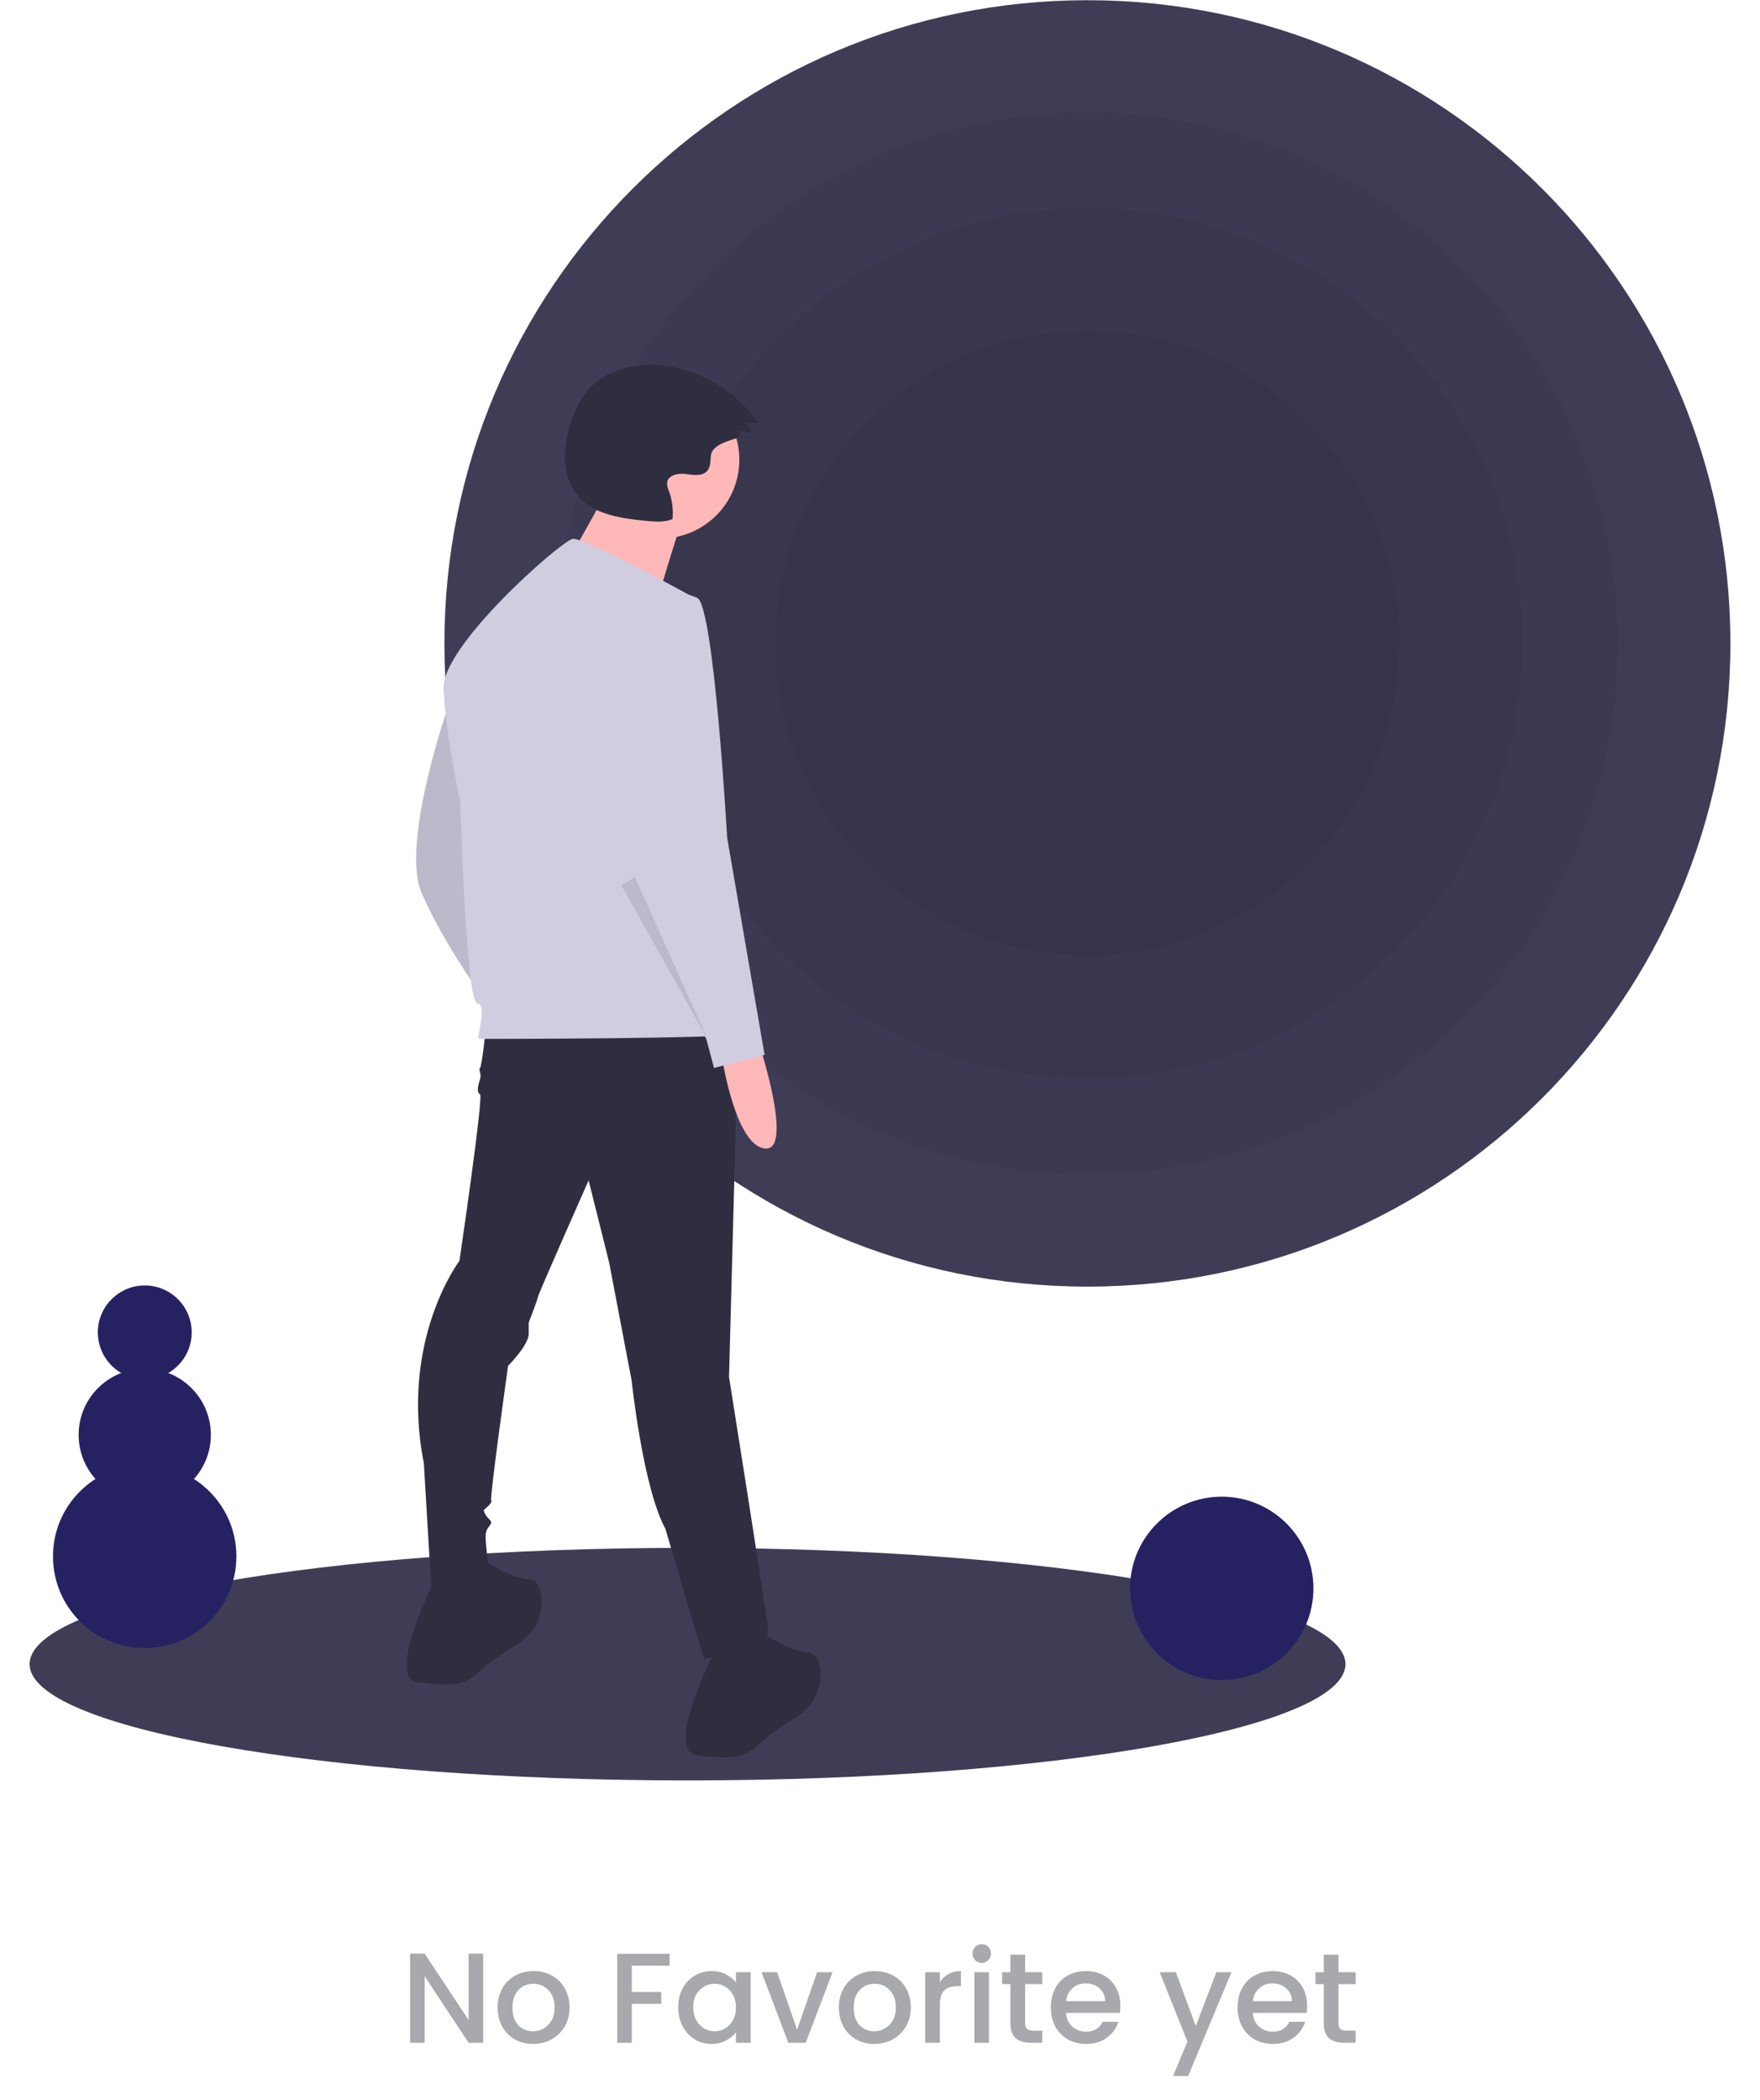 <svg width="275" height="328" viewBox="0 0 275 328" fill="none" xmlns="http://www.w3.org/2000/svg">
<g clip-path="url(#clip0_2433_1543)">
<path d="M107.427 278.1C164.203 278.1 210.229 269.969 210.229 259.938C210.229 249.908 164.203 241.777 107.427 241.777C50.651 241.777 4.625 249.908 4.625 259.938C4.625 269.969 50.651 278.1 107.427 278.1Z" fill="#3F3D56"/>
<path d="M169.907 200.97C225.394 200.97 270.376 155.988 270.376 100.5C270.376 45.013 225.394 0.031 169.907 0.031C114.419 0.031 69.438 45.013 69.438 100.5C69.438 155.988 114.419 200.97 169.907 200.97Z" fill="#3F3D56"/>
<path opacity="0.05" d="M169.905 183.432C215.712 183.432 252.846 146.298 252.846 100.491C252.846 54.684 215.712 17.551 169.905 17.551C124.099 17.551 86.965 54.684 86.965 100.491C86.965 146.298 124.099 183.432 169.905 183.432Z" fill="black"/>
<path opacity="0.05" d="M169.907 168.466C207.449 168.466 237.884 138.031 237.884 100.489C237.884 62.946 207.449 32.512 169.907 32.512C132.364 32.512 101.93 62.946 101.93 100.489C101.93 138.031 132.364 168.466 169.907 168.466Z" fill="black"/>
<path opacity="0.05" d="M169.895 149.215C196.812 149.215 218.633 127.394 218.633 100.477C218.633 73.559 196.812 51.738 169.895 51.738C142.977 51.738 121.156 73.559 121.156 100.477C121.156 127.394 142.977 149.215 169.895 149.215Z" fill="black"/>
<path d="M70.315 109.48C70.315 109.48 62.416 131.714 65.927 139.613C69.437 147.512 74.996 155.119 74.996 155.119C74.996 155.119 72.948 110.943 70.315 109.48Z" fill="#D0CDE1"/>
<path opacity="0.1" d="M70.315 109.48C70.315 109.48 62.416 131.714 65.927 139.613C69.437 147.512 74.996 155.119 74.996 155.119C74.996 155.119 72.948 110.943 70.315 109.48Z" fill="black"/>
<path d="M75.879 160.972C75.879 160.972 75.294 166.53 75.002 166.823C74.709 167.115 75.294 167.7 75.002 168.578C74.709 169.456 74.417 170.626 75.002 170.919C75.587 171.211 71.784 196.956 71.784 196.956C71.784 196.956 62.422 209.243 66.225 228.551L67.395 248.152C67.395 248.152 76.465 248.737 76.465 245.519C76.465 245.519 75.879 241.716 75.879 239.961C75.879 238.205 77.342 238.205 76.465 237.328C75.587 236.45 75.587 235.865 75.587 235.865C75.587 235.865 77.05 234.695 76.757 234.402C76.465 234.11 79.39 213.339 79.39 213.339C79.39 213.339 82.608 210.12 82.608 208.365V206.61C82.608 206.61 84.071 202.807 84.071 202.514C84.071 202.222 91.97 184.376 91.97 184.376L95.188 197.248L98.699 215.679C98.699 215.679 100.454 232.354 103.965 238.791C103.965 238.791 110.108 259.854 110.108 259.269C110.108 258.684 120.347 257.221 120.055 254.588C119.762 251.955 113.911 215.094 113.911 215.094L115.374 160.387L75.879 160.972Z" fill="#2F2E41"/>
<path d="M67.974 246.686C67.974 246.686 60.075 262.192 65.341 262.777C70.607 263.362 72.655 263.362 74.996 261.021C76.275 259.742 78.866 258.025 80.952 256.732C82.189 255.978 83.187 254.891 83.834 253.595C84.48 252.299 84.748 250.848 84.608 249.407C84.453 247.975 83.918 246.796 82.602 246.686C79.091 246.394 74.996 243.176 74.996 243.176L67.974 246.686Z" fill="#2F2E41"/>
<path d="M111.572 258.1C111.572 258.1 103.673 273.606 108.939 274.191C114.205 274.776 116.253 274.776 118.593 272.436C119.873 271.156 122.464 269.439 124.55 268.146C125.786 267.392 126.785 266.305 127.431 265.009C128.078 263.714 128.346 262.262 128.205 260.821C128.051 259.39 127.516 258.21 126.2 258.1C122.689 257.808 118.593 254.59 118.593 254.59L111.572 258.1Z" fill="#2F2E41"/>
<path d="M103.224 84.111C110.015 84.111 115.521 78.605 115.521 71.813C115.521 65.022 110.015 59.516 103.224 59.516C96.432 59.516 90.926 65.022 90.926 71.813C90.926 78.605 96.432 84.111 103.224 84.111Z" fill="#FFB8B8"/>
<path d="M95.321 75.84C95.321 75.84 86.537 92.003 85.834 92.003C85.132 92.003 101.646 97.273 101.646 97.273C101.646 97.273 106.213 81.813 106.916 80.408L95.321 75.84Z" fill="#FFB8B8"/>
<path d="M108.791 93.528C108.791 93.528 91.238 83.874 89.482 84.167C87.727 84.459 69.004 100.842 69.296 107.571C69.589 114.299 71.929 125.416 71.929 125.416C71.929 125.416 72.807 156.427 74.562 156.719C76.318 157.012 74.27 162.278 74.855 162.278C75.44 162.278 115.812 162.278 116.105 161.4C116.397 160.523 108.791 93.528 108.791 93.528Z" fill="#D0CDE1"/>
<path d="M118.597 163.012C118.597 163.012 124.156 179.98 119.475 179.395C114.794 178.81 112.746 164.767 112.746 164.767L118.597 163.012Z" fill="#FFB8B8"/>
<path d="M103.668 92.507C103.668 92.507 92.844 94.847 94.599 109.474C96.354 124.102 99.572 138.73 99.572 138.73L110.397 162.426L111.567 166.815L119.466 164.767L113.615 130.831C113.615 130.831 111.567 94.554 108.934 93.384C107.273 92.676 105.468 92.375 103.668 92.507Z" fill="#D0CDE1"/>
<path opacity="0.1" d="M97.086 138.297L110.543 162.286L99.205 137.008L97.086 138.297Z" fill="black"/>
<path d="M115.464 68.182L115.505 67.243L117.374 67.708C117.354 67.406 117.269 67.112 117.124 66.847C116.98 66.581 116.779 66.35 116.536 66.17L118.528 66.058C116.857 63.684 114.722 61.673 112.252 60.146C109.782 58.62 107.028 57.61 104.157 57.178C99.85 56.553 95.054 57.457 92.1 60.653C90.668 62.204 89.767 64.175 89.127 66.187C87.948 69.892 87.707 74.309 90.167 77.32C92.666 80.381 97.032 80.981 100.965 81.359C102.349 81.493 103.8 81.617 105.082 81.08C105.225 79.609 105.037 78.124 104.531 76.735C104.321 76.305 104.22 75.83 104.238 75.352C104.413 74.181 105.974 73.887 107.147 74.045C108.319 74.203 109.729 74.445 110.5 73.547C111.03 72.928 110.999 72.028 111.069 71.216C111.261 69.005 115.444 68.646 115.464 68.182Z" fill="#2F2E41"/>
<path d="M190.895 262.439C198.809 262.439 205.224 256.024 205.224 248.11C205.224 240.197 198.809 233.781 190.895 233.781C182.982 233.781 176.566 240.197 176.566 248.11C176.566 256.024 182.982 262.439 190.895 262.439Z" fill="#262262"/>
<path d="M22.606 257.435C30.52 257.435 36.935 251.02 36.935 243.106C36.935 235.193 30.52 228.777 22.606 228.777C14.693 228.777 8.277 235.193 8.277 243.106C8.277 251.02 14.693 257.435 22.606 257.435Z" fill="#262262"/>
<path d="M22.615 234.453C28.32 234.453 32.946 229.828 32.946 224.123C32.946 218.418 28.32 213.793 22.615 213.793C16.91 213.793 12.285 218.418 12.285 224.123C12.285 229.828 16.91 234.453 22.615 234.453Z" fill="#262262"/>
<path d="M22.62 215.451C26.669 215.451 29.951 212.169 29.951 208.12C29.951 204.071 26.669 200.789 22.62 200.789C18.571 200.789 15.289 204.071 15.289 208.12C15.289 212.169 18.571 215.451 22.62 215.451Z" fill="#262262"/>
</g>
<path d="M75.498 319.082H73.218L66.358 308.702V319.082H64.078V305.162H66.358L73.218 315.522V305.162H75.498V319.082ZM83.272 319.262C82.232 319.262 81.292 319.029 80.452 318.562C79.612 318.082 78.952 317.415 78.472 316.562C77.992 315.695 77.752 314.695 77.752 313.562C77.752 312.442 77.999 311.449 78.492 310.582C78.986 309.715 79.659 309.049 80.512 308.582C81.365 308.115 82.319 307.882 83.372 307.882C84.425 307.882 85.379 308.115 86.232 308.582C87.085 309.049 87.759 309.715 88.252 310.582C88.746 311.449 88.992 312.442 88.992 313.562C88.992 314.682 88.739 315.675 88.232 316.542C87.725 317.409 87.032 318.082 86.152 318.562C85.285 319.029 84.326 319.262 83.272 319.262ZM83.272 317.282C83.859 317.282 84.406 317.142 84.912 316.862C85.432 316.582 85.852 316.162 86.172 315.602C86.492 315.042 86.652 314.362 86.652 313.562C86.652 312.762 86.499 312.089 86.192 311.542C85.885 310.982 85.479 310.562 84.972 310.282C84.466 310.002 83.919 309.862 83.332 309.862C82.746 309.862 82.199 310.002 81.692 310.282C81.199 310.562 80.805 310.982 80.512 311.542C80.219 312.089 80.072 312.762 80.072 313.562C80.072 314.749 80.372 315.669 80.972 316.322C81.585 316.962 82.352 317.282 83.272 317.282ZM104.621 305.182V307.042H98.721V311.142H103.321V313.002H98.721V319.082H96.441V305.182H104.621ZM105.974 313.522C105.974 312.415 106.201 311.435 106.654 310.582C107.121 309.729 107.748 309.069 108.534 308.602C109.334 308.122 110.214 307.882 111.174 307.882C112.041 307.882 112.794 308.055 113.434 308.402C114.088 308.735 114.608 309.155 114.994 309.662V308.062H117.294V319.082H114.994V317.442C114.608 317.962 114.081 318.395 113.414 318.742C112.748 319.089 111.988 319.262 111.134 319.262C110.188 319.262 109.321 319.022 108.534 318.542C107.748 318.049 107.121 317.369 106.654 316.502C106.201 315.622 105.974 314.629 105.974 313.522ZM114.994 313.562C114.994 312.802 114.834 312.142 114.514 311.582C114.208 311.022 113.801 310.595 113.294 310.302C112.788 310.009 112.241 309.862 111.654 309.862C111.068 309.862 110.521 310.009 110.014 310.302C109.508 310.582 109.094 311.002 108.774 311.562C108.468 312.109 108.314 312.762 108.314 313.522C108.314 314.282 108.468 314.949 108.774 315.522C109.094 316.095 109.508 316.535 110.014 316.842C110.534 317.135 111.081 317.282 111.654 317.282C112.241 317.282 112.788 317.135 113.294 316.842C113.801 316.549 114.208 316.122 114.514 315.562C114.834 314.989 114.994 314.322 114.994 313.562ZM124.549 317.042L127.669 308.062H130.089L125.889 319.082H123.169L118.989 308.062H121.429L124.549 317.042ZM136.593 319.262C135.553 319.262 134.613 319.029 133.773 318.562C132.933 318.082 132.273 317.415 131.793 316.562C131.313 315.695 131.073 314.695 131.073 313.562C131.073 312.442 131.319 311.449 131.813 310.582C132.306 309.715 132.979 309.049 133.833 308.582C134.686 308.115 135.639 307.882 136.693 307.882C137.746 307.882 138.699 308.115 139.553 308.582C140.406 309.049 141.079 309.715 141.573 310.582C142.066 311.449 142.313 312.442 142.313 313.562C142.313 314.682 142.059 315.675 141.553 316.542C141.046 317.409 140.353 318.082 139.473 318.562C138.606 319.029 137.646 319.262 136.593 319.262ZM136.593 317.282C137.179 317.282 137.726 317.142 138.233 316.862C138.753 316.582 139.173 316.162 139.493 315.602C139.813 315.042 139.973 314.362 139.973 313.562C139.973 312.762 139.819 312.089 139.513 311.542C139.206 310.982 138.799 310.562 138.293 310.282C137.786 310.002 137.239 309.862 136.653 309.862C136.066 309.862 135.519 310.002 135.013 310.282C134.519 310.562 134.126 310.982 133.833 311.542C133.539 312.089 133.393 312.762 133.393 313.562C133.393 314.749 133.693 315.669 134.293 316.322C134.906 316.962 135.673 317.282 136.593 317.282ZM146.846 309.662C147.18 309.102 147.62 308.669 148.166 308.362C148.726 308.042 149.386 307.882 150.146 307.882V310.242H149.566C148.673 310.242 147.993 310.469 147.526 310.922C147.073 311.375 146.846 312.162 146.846 313.282V319.082H144.566V308.062H146.846V309.662ZM153.402 306.602C152.989 306.602 152.642 306.462 152.362 306.182C152.082 305.902 151.942 305.555 151.942 305.142C151.942 304.729 152.082 304.382 152.362 304.102C152.642 303.822 152.989 303.682 153.402 303.682C153.802 303.682 154.142 303.822 154.422 304.102C154.702 304.382 154.842 304.729 154.842 305.142C154.842 305.555 154.702 305.902 154.422 306.182C154.142 306.462 153.802 306.602 153.402 306.602ZM154.522 308.062V319.082H152.242V308.062H154.522ZM160.176 309.922V316.022C160.176 316.435 160.269 316.735 160.456 316.922C160.656 317.095 160.989 317.182 161.456 317.182H162.856V319.082H161.056C160.029 319.082 159.242 318.842 158.696 318.362C158.149 317.882 157.876 317.102 157.876 316.022V309.922H156.576V308.062H157.876V305.322H160.176V308.062H162.856V309.922H160.176ZM175.057 313.302C175.057 313.715 175.03 314.089 174.977 314.422H166.557C166.624 315.302 166.95 316.009 167.537 316.542C168.124 317.075 168.844 317.342 169.697 317.342C170.924 317.342 171.79 316.829 172.297 315.802H174.757C174.424 316.815 173.817 317.649 172.937 318.302C172.07 318.942 170.99 319.262 169.697 319.262C168.644 319.262 167.697 319.029 166.857 318.562C166.03 318.082 165.377 317.415 164.897 316.562C164.43 315.695 164.197 314.695 164.197 313.562C164.197 312.429 164.424 311.435 164.877 310.582C165.344 309.715 165.99 309.049 166.817 308.582C167.657 308.115 168.617 307.882 169.697 307.882C170.737 307.882 171.664 308.109 172.477 308.562C173.29 309.015 173.924 309.655 174.377 310.482C174.83 311.295 175.057 312.235 175.057 313.302ZM172.677 312.582C172.664 311.742 172.364 311.069 171.777 310.562C171.19 310.055 170.464 309.802 169.597 309.802C168.81 309.802 168.137 310.055 167.577 310.562C167.017 311.055 166.684 311.729 166.577 312.582H172.677ZM192.416 308.062L185.656 324.262H183.296L185.536 318.902L181.196 308.062H183.736L186.836 316.462L190.056 308.062H192.416ZM204.237 313.302C204.237 313.715 204.21 314.089 204.157 314.422H195.737C195.803 315.302 196.13 316.009 196.717 316.542C197.303 317.075 198.023 317.342 198.877 317.342C200.103 317.342 200.97 316.829 201.477 315.802H203.937C203.603 316.815 202.997 317.649 202.117 318.302C201.25 318.942 200.17 319.262 198.877 319.262C197.823 319.262 196.877 319.029 196.037 318.562C195.21 318.082 194.557 317.415 194.077 316.562C193.61 315.695 193.377 314.695 193.377 313.562C193.377 312.429 193.603 311.435 194.057 310.582C194.523 309.715 195.17 309.049 195.997 308.582C196.837 308.115 197.797 307.882 198.877 307.882C199.917 307.882 200.843 308.109 201.657 308.562C202.47 309.015 203.103 309.655 203.557 310.482C204.01 311.295 204.237 312.235 204.237 313.302ZM201.857 312.582C201.843 311.742 201.543 311.069 200.957 310.562C200.37 310.055 199.643 309.802 198.777 309.802C197.99 309.802 197.317 310.055 196.757 310.562C196.197 311.055 195.863 311.729 195.757 312.582H201.857ZM209.14 309.922V316.022C209.14 316.435 209.234 316.735 209.42 316.922C209.62 317.095 209.954 317.182 210.42 317.182H211.82V319.082H210.02C208.994 319.082 208.207 318.842 207.66 318.362C207.114 317.882 206.84 317.102 206.84 316.022V309.922H205.54V308.062H206.84V305.322H209.14V308.062H211.82V309.922H209.14Z" fill="#A7A9AC"/>
<defs>
<clipPath id="clip0_2433_1543">
<rect width="265.752" height="278.082" fill="white" transform="translate(4.625)"/>
</clipPath>
</defs>
</svg>
